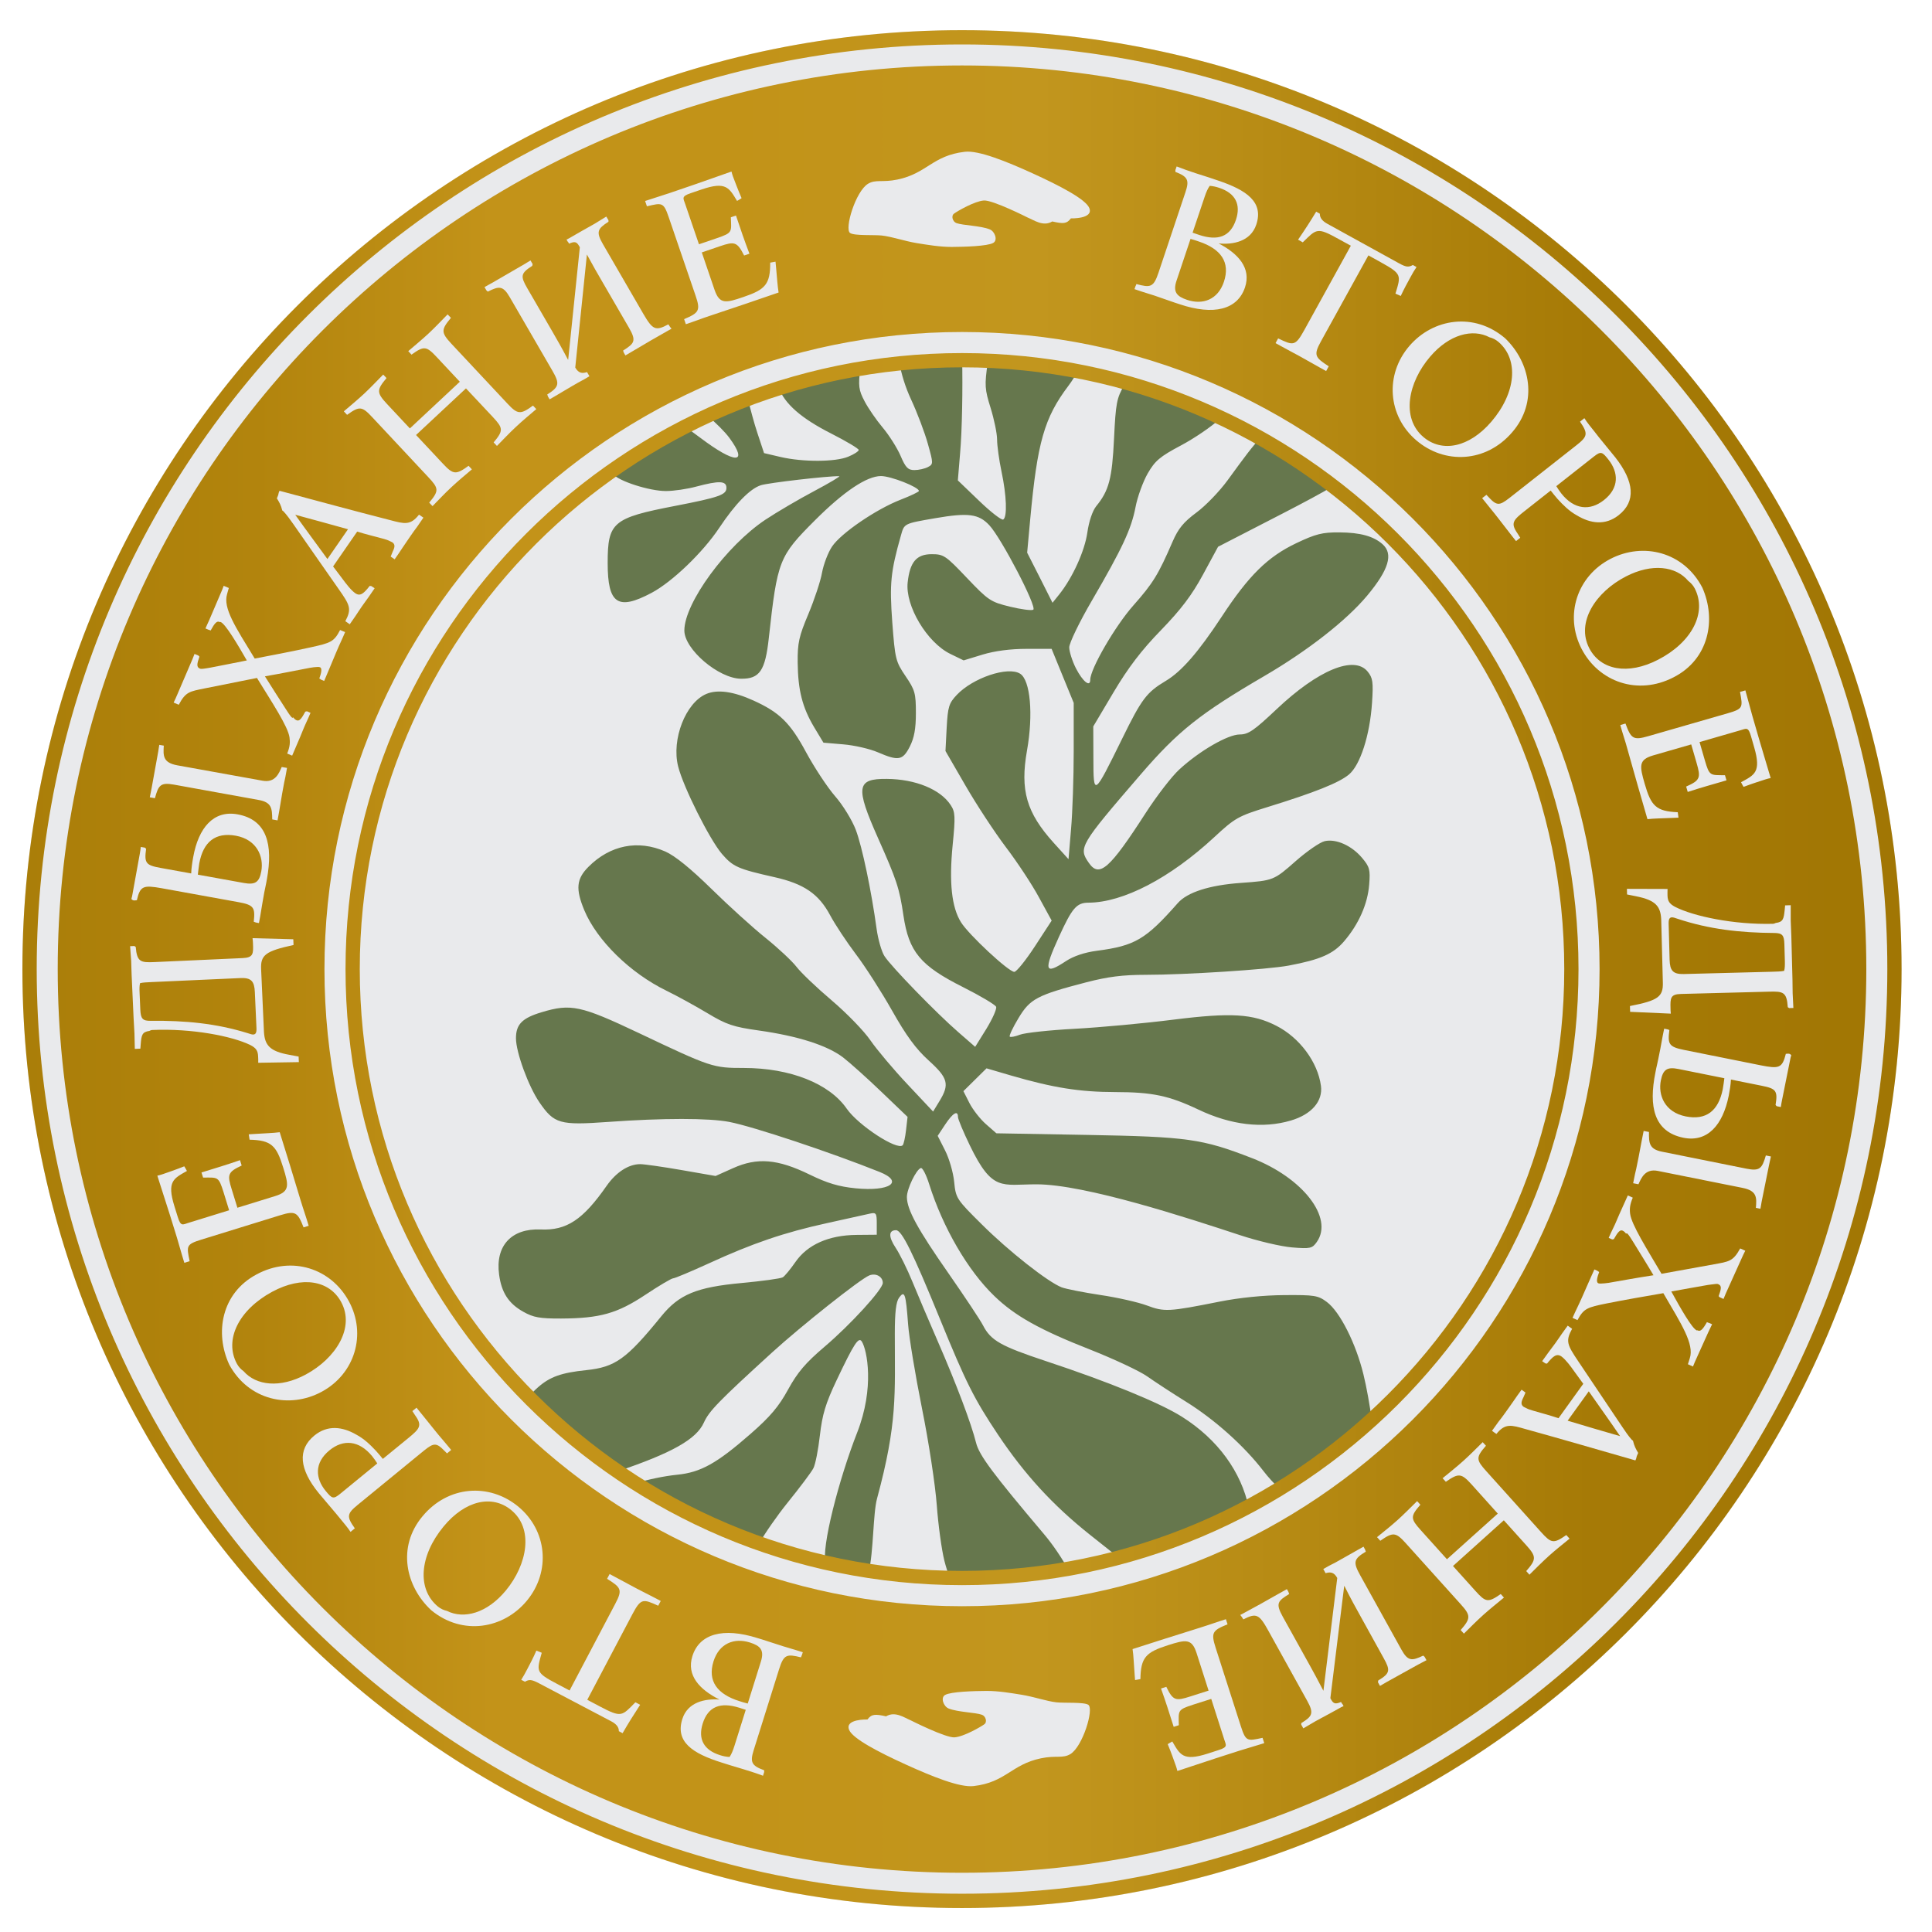 <?xml version="1.0" encoding="UTF-8"?> <svg xmlns="http://www.w3.org/2000/svg" width="32" height="32" viewBox="0 0 32 32" fill="none"><g clip-path="url(#clip0_395_47)"><path d="M15.934 31.603C24.529 31.603 31.496 24.64 31.496 16.051C31.496 7.463 24.529 0.5 15.934 0.5C7.339 0.5 0.371 7.463 0.371 16.051C0.371 24.64 7.339 31.603 15.934 31.603Z" fill="#E9EAEC"></path><path fill-rule="evenodd" clip-rule="evenodd" d="M15.936 5.947C15.947 6.418 15.936 7.128 15.902 7.51L15.865 7.957L16.217 8.295C16.411 8.482 16.591 8.621 16.617 8.605C16.685 8.563 16.673 8.209 16.588 7.81C16.548 7.619 16.515 7.381 16.515 7.281C16.515 7.181 16.466 6.946 16.408 6.758C16.31 6.445 16.306 6.383 16.36 6.003C16.362 5.988 16.364 5.972 16.367 5.955C16.875 5.977 17.373 6.036 17.859 6.13C17.812 6.221 17.758 6.308 17.697 6.389C17.296 6.92 17.181 7.324 17.063 8.607L17.013 9.154L17.224 9.569L17.433 9.984L17.546 9.843C17.766 9.567 17.967 9.125 18.01 8.819C18.036 8.636 18.095 8.462 18.156 8.385C18.368 8.126 18.42 7.928 18.452 7.263C18.48 6.677 18.497 6.592 18.619 6.383C18.632 6.362 18.645 6.34 18.66 6.318C19.206 6.471 19.734 6.668 20.239 6.906C20.229 6.916 20.218 6.927 20.206 6.937C20.073 7.062 19.781 7.261 19.558 7.379C19.21 7.564 19.131 7.631 19.009 7.843C18.931 7.98 18.84 8.23 18.808 8.399C18.738 8.763 18.59 9.08 18.085 9.948C17.878 10.302 17.71 10.651 17.71 10.722C17.71 10.792 17.76 10.949 17.821 11.07C17.934 11.289 18.058 11.389 18.058 11.259C18.058 11.079 18.47 10.369 18.772 10.028C19.096 9.662 19.185 9.519 19.421 8.973C19.515 8.755 19.603 8.648 19.817 8.489C19.968 8.378 20.2 8.137 20.332 7.956C20.608 7.577 20.753 7.378 20.89 7.242C21.313 7.48 21.717 7.748 22.099 8.042C21.884 8.17 21.605 8.319 21.239 8.508L20.175 9.056L19.926 9.516C19.741 9.858 19.561 10.095 19.229 10.438C18.905 10.771 18.686 11.059 18.444 11.466L18.108 12.032L18.11 12.559C18.111 13.197 18.115 13.194 18.586 12.236C18.911 11.573 18.991 11.468 19.31 11.277C19.57 11.122 19.849 10.801 20.234 10.216C20.683 9.531 20.998 9.221 21.472 8.996C21.792 8.844 21.902 8.816 22.183 8.818C22.529 8.82 22.752 8.881 22.902 9.016C23.08 9.178 23.002 9.436 22.646 9.864C22.304 10.274 21.664 10.775 20.945 11.195C19.876 11.819 19.511 12.109 18.89 12.831C17.881 14.002 17.859 14.041 18.036 14.294C18.209 14.542 18.379 14.392 18.976 13.466C19.159 13.183 19.409 12.858 19.533 12.745C19.867 12.437 20.338 12.165 20.534 12.165C20.676 12.165 20.769 12.101 21.143 11.748C21.831 11.097 22.43 10.849 22.653 11.124C22.738 11.229 22.748 11.296 22.725 11.642C22.689 12.177 22.531 12.67 22.343 12.828C22.181 12.964 21.779 13.125 20.999 13.366C20.507 13.518 20.456 13.547 20.111 13.867C19.379 14.545 18.603 14.949 18.029 14.951C17.831 14.952 17.758 15.038 17.539 15.518C17.281 16.084 17.302 16.153 17.657 15.918C17.782 15.836 17.966 15.774 18.167 15.748C18.8 15.665 18.976 15.561 19.508 14.958C19.666 14.778 20.033 14.661 20.549 14.624C21.093 14.585 21.098 14.583 21.465 14.259C21.65 14.097 21.864 13.949 21.942 13.932C22.131 13.89 22.389 14.006 22.56 14.209C22.685 14.357 22.698 14.405 22.678 14.651C22.653 14.973 22.505 15.307 22.263 15.59C22.083 15.8 21.871 15.894 21.345 15.993C20.999 16.058 19.638 16.146 18.973 16.146C18.597 16.146 18.347 16.178 17.996 16.269C17.177 16.482 17.061 16.543 16.869 16.864C16.776 17.018 16.711 17.156 16.725 17.17C16.738 17.183 16.814 17.169 16.893 17.138C16.972 17.107 17.381 17.062 17.802 17.04C18.223 17.017 18.96 16.949 19.441 16.888C20.391 16.769 20.751 16.791 21.14 16.99C21.526 17.187 21.826 17.591 21.879 17.985C21.913 18.239 21.724 18.458 21.382 18.559C20.918 18.697 20.389 18.635 19.851 18.379C19.36 18.146 19.087 18.089 18.467 18.088C17.883 18.087 17.444 18.017 16.746 17.814L16.34 17.695L15.957 18.073L16.058 18.272C16.114 18.381 16.237 18.538 16.331 18.62L16.503 18.771L18.015 18.798C19.668 18.828 19.909 18.861 20.734 19.181C21.578 19.507 22.092 20.17 21.811 20.57C21.735 20.678 21.704 20.686 21.4 20.661C21.219 20.646 20.83 20.555 20.535 20.457C19.658 20.168 17.971 19.616 17.167 19.616C16.59 19.616 16.438 19.746 16.064 18.972C15.956 18.749 15.867 18.536 15.867 18.501C15.867 18.383 15.783 18.433 15.656 18.624L15.531 18.813L15.653 19.054C15.721 19.186 15.789 19.421 15.804 19.575C15.831 19.847 15.842 19.864 16.261 20.279C16.709 20.725 17.359 21.236 17.586 21.323C17.66 21.35 17.947 21.407 18.225 21.449C18.503 21.49 18.849 21.568 18.994 21.622C19.286 21.731 19.352 21.728 20.2 21.559C20.525 21.494 20.93 21.453 21.27 21.451C21.775 21.447 21.831 21.456 21.978 21.566C22.194 21.728 22.458 22.251 22.583 22.765C22.637 22.987 22.685 23.258 22.724 23.538C22.256 23.962 21.749 24.342 21.208 24.674C21.106 24.576 21.009 24.472 20.926 24.364C20.606 23.948 20.12 23.513 19.646 23.218C19.416 23.075 19.126 22.885 19.001 22.797C18.875 22.708 18.449 22.509 18.055 22.353C17.222 22.026 16.811 21.796 16.47 21.467C16.031 21.045 15.617 20.333 15.39 19.613C15.341 19.457 15.279 19.337 15.252 19.346C15.174 19.372 15.02 19.693 15.021 19.828C15.023 20.037 15.198 20.357 15.711 21.092C15.98 21.479 16.238 21.866 16.282 21.953C16.411 22.203 16.575 22.296 17.326 22.545C18.36 22.887 19.213 23.236 19.577 23.466C20.174 23.842 20.56 24.382 20.684 24.973C20.014 25.331 19.299 25.614 18.55 25.815C18.412 25.707 18.247 25.576 18.045 25.414C17.436 24.929 16.971 24.421 16.529 23.761C16.134 23.169 16.001 22.904 15.568 21.845C15.118 20.743 14.937 20.376 14.841 20.376C14.716 20.376 14.714 20.485 14.836 20.669C14.904 20.772 15.028 21.023 15.111 21.226C15.194 21.429 15.384 21.876 15.533 22.218C15.837 22.915 16.088 23.58 16.167 23.898C16.218 24.103 16.444 24.407 17.286 25.403C17.437 25.58 17.588 25.806 17.697 26.003C17.125 26.103 16.537 26.156 15.936 26.156C15.87 26.156 15.804 26.155 15.738 26.154C15.7 26.053 15.667 25.951 15.642 25.851C15.597 25.673 15.54 25.259 15.516 24.93C15.492 24.602 15.383 23.881 15.271 23.328C15.16 22.774 15.056 22.147 15.041 21.934C15.003 21.423 14.984 21.368 14.892 21.493C14.841 21.562 14.821 21.735 14.821 22.091C14.821 23.096 14.867 23.564 14.527 24.819C14.459 25.067 14.47 25.697 14.389 26.038C14.148 26.001 13.909 25.956 13.675 25.902C13.598 25.64 13.897 24.493 14.197 23.729C14.489 22.984 14.361 22.359 14.275 22.221C14.222 22.135 14.146 22.251 13.854 22.867C13.674 23.248 13.62 23.427 13.58 23.774C13.553 24.012 13.505 24.257 13.472 24.319C13.44 24.382 13.249 24.636 13.048 24.885C12.869 25.107 12.666 25.4 12.564 25.58C11.835 25.322 11.144 24.983 10.503 24.574C10.744 24.502 10.994 24.449 11.218 24.426C11.607 24.387 11.873 24.238 12.431 23.75C12.758 23.464 12.899 23.297 13.053 23.015C13.209 22.731 13.341 22.575 13.656 22.307C14.089 21.939 14.622 21.355 14.622 21.249C14.622 21.145 14.507 21.081 14.398 21.125C14.249 21.185 13.271 21.961 12.786 22.403C11.898 23.213 11.745 23.371 11.658 23.563C11.534 23.837 11.137 24.065 10.207 24.378C9.682 24.015 9.192 23.605 8.745 23.152C8.791 23.092 8.846 23.035 8.912 22.977C9.111 22.803 9.297 22.737 9.708 22.694C10.191 22.644 10.376 22.511 10.952 21.803C11.247 21.439 11.537 21.32 12.28 21.251C12.624 21.219 12.932 21.177 12.966 21.156C12.999 21.135 13.093 21.021 13.174 20.904C13.373 20.615 13.727 20.458 14.186 20.454L14.522 20.451V20.264C14.522 20.095 14.511 20.079 14.41 20.101C14.349 20.115 14.029 20.186 13.701 20.258C12.992 20.413 12.466 20.592 11.737 20.927C11.441 21.062 11.177 21.173 11.15 21.173C11.122 21.173 10.916 21.295 10.692 21.444C10.224 21.755 9.937 21.836 9.293 21.839C8.941 21.84 8.836 21.822 8.666 21.726C8.424 21.59 8.307 21.41 8.267 21.113C8.201 20.635 8.47 20.343 8.956 20.364C9.384 20.383 9.655 20.204 10.047 19.642C10.206 19.415 10.411 19.282 10.604 19.282C10.671 19.282 10.979 19.326 11.289 19.38L11.852 19.478L12.14 19.349C12.542 19.168 12.879 19.196 13.407 19.453C13.703 19.598 13.892 19.654 14.171 19.682C14.74 19.738 14.979 19.575 14.569 19.411C13.752 19.084 12.477 18.66 12.082 18.583C11.743 18.517 10.981 18.517 10.068 18.583C9.271 18.64 9.179 18.614 8.935 18.259C8.753 17.995 8.546 17.429 8.546 17.197C8.546 16.966 8.649 16.862 8.973 16.765C9.455 16.62 9.62 16.655 10.58 17.11C11.781 17.68 11.811 17.689 12.321 17.689C13.087 17.689 13.736 17.946 14.025 18.364C14.216 18.639 14.86 19.06 14.951 18.969C14.968 18.952 14.993 18.84 15.007 18.718L15.032 18.499L14.605 18.09C14.371 17.865 14.082 17.606 13.965 17.515C13.705 17.316 13.22 17.16 12.567 17.068C12.146 17.009 12.033 16.971 11.72 16.783C11.522 16.664 11.214 16.495 11.036 16.408C10.437 16.116 9.886 15.575 9.678 15.077C9.531 14.723 9.547 14.557 9.747 14.357C10.106 13.997 10.568 13.906 11.018 14.103C11.179 14.174 11.436 14.382 11.783 14.722C12.071 15.005 12.475 15.371 12.683 15.537C12.89 15.704 13.119 15.918 13.193 16.014C13.266 16.11 13.529 16.361 13.776 16.57C14.023 16.78 14.313 17.078 14.418 17.233C14.525 17.388 14.802 17.717 15.034 17.963L15.455 18.411L15.561 18.237C15.731 17.959 15.703 17.855 15.381 17.564C15.171 17.374 15.01 17.155 14.775 16.738C14.599 16.427 14.33 16.007 14.177 15.806C14.025 15.604 13.832 15.314 13.75 15.16C13.561 14.806 13.317 14.639 12.83 14.529C12.221 14.392 12.142 14.357 11.957 14.143C11.752 13.902 11.318 13.037 11.232 12.694C11.119 12.246 11.357 11.636 11.701 11.493C11.886 11.416 12.15 11.453 12.48 11.603C12.912 11.799 13.089 11.972 13.352 12.461C13.489 12.714 13.705 13.042 13.833 13.189C13.961 13.335 14.114 13.585 14.174 13.743C14.28 14.023 14.433 14.754 14.52 15.389C14.544 15.561 14.602 15.763 14.65 15.837C14.762 16.011 15.509 16.78 15.873 17.096L16.152 17.339L16.338 17.04C16.439 16.874 16.512 16.711 16.499 16.676C16.486 16.642 16.239 16.495 15.951 16.35C15.244 15.995 15.053 15.765 14.964 15.165C14.897 14.71 14.853 14.578 14.541 13.877C14.166 13.033 14.186 12.896 14.688 12.901C15.163 12.905 15.576 13.074 15.746 13.334C15.822 13.449 15.826 13.523 15.779 13.996C15.718 14.617 15.762 15.025 15.916 15.274C16.043 15.48 16.706 16.097 16.8 16.097C16.836 16.097 16.99 15.906 17.142 15.673L17.419 15.248L17.209 14.864C17.095 14.652 16.848 14.278 16.661 14.032C16.474 13.785 16.173 13.326 15.991 13.011L15.66 12.439L15.68 12.052C15.699 11.707 15.717 11.648 15.846 11.511C16.113 11.227 16.696 11.031 16.897 11.159C17.066 11.266 17.117 11.833 17.01 12.433C16.894 13.089 17.002 13.46 17.45 13.957L17.698 14.231L17.74 13.733C17.764 13.459 17.784 12.877 17.784 12.439V11.642L17.601 11.195L17.418 10.747H17.003C16.736 10.747 16.477 10.781 16.275 10.842L15.961 10.938L15.741 10.831C15.354 10.643 14.99 10.033 15.034 9.645C15.071 9.307 15.181 9.179 15.432 9.179C15.63 9.179 15.664 9.202 16.016 9.573C16.37 9.945 16.408 9.97 16.727 10.048C16.912 10.093 17.086 10.116 17.114 10.099C17.182 10.057 16.584 8.909 16.385 8.698C16.209 8.511 16.035 8.489 15.49 8.583C14.97 8.673 14.978 8.669 14.922 8.869C14.751 9.473 14.732 9.667 14.779 10.308C14.825 10.917 14.835 10.957 14.998 11.198C15.155 11.428 15.17 11.483 15.17 11.81C15.17 12.072 15.142 12.222 15.069 12.366C14.952 12.595 14.882 12.608 14.539 12.46C14.407 12.403 14.15 12.344 13.968 12.329L13.639 12.301L13.486 12.047C13.289 11.717 13.217 11.432 13.212 10.971C13.209 10.649 13.234 10.538 13.389 10.171C13.487 9.936 13.59 9.629 13.615 9.487C13.641 9.346 13.715 9.151 13.781 9.053C13.928 8.832 14.512 8.434 14.916 8.277C15.083 8.212 15.22 8.147 15.22 8.132C15.22 8.068 14.755 7.885 14.592 7.885C14.357 7.885 13.976 8.14 13.498 8.618C12.902 9.214 12.876 9.28 12.734 10.567C12.675 11.109 12.582 11.246 12.273 11.242C11.903 11.238 11.335 10.755 11.335 10.443C11.335 9.988 12.031 9.038 12.679 8.607C12.869 8.481 13.232 8.268 13.487 8.133C13.741 7.998 13.927 7.887 13.9 7.887C13.708 7.883 12.725 7.997 12.602 8.037C12.423 8.094 12.178 8.345 11.913 8.743C11.641 9.151 11.136 9.636 10.793 9.819C10.233 10.117 10.065 10.004 10.065 9.327C10.065 8.649 10.148 8.579 11.184 8.379C11.911 8.238 12.032 8.195 12.032 8.081C12.032 7.963 11.914 7.958 11.534 8.059C11.384 8.1 11.157 8.133 11.031 8.133C10.758 8.134 10.239 7.967 10.152 7.85C10.14 7.834 10.13 7.812 10.122 7.785C10.505 7.516 10.906 7.272 11.325 7.057C11.396 7.1 11.48 7.162 11.599 7.251C12.182 7.69 12.402 7.689 12.079 7.25C12.006 7.152 11.869 7.015 11.704 6.872C11.927 6.77 12.153 6.675 12.383 6.588C12.429 6.78 12.492 7.012 12.541 7.16L12.655 7.505L12.928 7.569C13.299 7.655 13.839 7.653 14.05 7.564C14.146 7.525 14.223 7.474 14.223 7.453C14.223 7.43 14.015 7.307 13.762 7.178C13.273 6.93 12.995 6.689 12.893 6.413C13.333 6.274 13.786 6.164 14.249 6.087C14.214 6.396 14.222 6.46 14.319 6.644C14.379 6.76 14.515 6.957 14.621 7.083C14.727 7.209 14.86 7.42 14.916 7.549C14.999 7.745 15.039 7.786 15.146 7.786C15.217 7.786 15.318 7.763 15.369 7.736C15.46 7.688 15.46 7.678 15.368 7.35C15.317 7.166 15.192 6.835 15.09 6.616C14.994 6.409 14.929 6.196 14.895 6C15.238 5.964 15.585 5.947 15.936 5.947H15.936Z" fill="#66774D"></path><path fill-rule="evenodd" clip-rule="evenodd" d="M31.496 16.051C31.496 7.468 24.523 0.5 15.934 0.5C7.345 0.5 0.371 7.468 0.371 16.051C0.371 24.634 7.345 31.603 15.934 31.603C24.523 31.603 31.496 24.634 31.496 16.051ZM31.26 16.051C31.26 7.599 24.392 0.736 15.934 0.736C7.475 0.736 0.608 7.599 0.608 16.051C0.608 24.504 7.475 31.366 15.934 31.366C24.392 31.366 31.26 24.504 31.26 16.051ZM15.934 1.084C24.201 1.084 30.912 7.791 30.912 16.051C30.912 24.312 24.201 31.019 15.934 31.019C7.668 31.019 0.956 24.312 0.956 16.051C0.956 7.791 7.668 1.084 15.934 1.084ZM15.934 5.499C21.763 5.499 26.494 10.227 26.494 16.051C26.494 21.876 21.763 26.604 15.934 26.604C10.106 26.604 5.374 21.876 5.374 16.051C5.374 10.227 10.106 5.499 15.934 5.499ZM15.934 5.848C21.569 5.848 26.145 10.42 26.145 16.051C26.145 21.683 21.569 26.255 15.934 26.255C10.298 26.255 5.723 21.683 5.723 16.051C5.723 10.42 10.298 5.848 15.934 5.848ZM15.934 6.084C21.439 6.084 25.909 10.55 25.909 16.051C25.909 21.553 21.439 26.019 15.934 26.019C10.429 26.019 5.959 21.553 5.959 16.051C5.959 10.55 10.429 6.084 15.934 6.084Z" fill="url(#paint0_linear_395_47)"></path><path d="M11.917 28.15C11.679 28.132 11.389 28.191 11.301 28.474C11.183 28.848 11.467 29.041 11.948 29.192L12.094 29.238C12.173 29.263 12.253 29.285 12.317 29.305C12.433 29.341 12.53 29.371 12.638 29.412L12.657 29.351L12.657 29.321C12.446 29.245 12.421 29.187 12.484 28.986L12.904 27.648C12.982 27.398 13.034 27.394 13.267 27.451C13.272 27.436 13.275 27.426 13.281 27.415L13.297 27.366L13.184 27.331C13.105 27.306 13.04 27.289 12.967 27.266C12.876 27.238 12.758 27.197 12.627 27.156L12.545 27.131C11.976 26.952 11.584 27.06 11.468 27.431C11.367 27.753 11.591 27.987 11.917 28.15ZM12.352 28.32L12.165 28.916C12.138 29.001 12.114 29.057 12.084 29.101C12.031 29.098 11.98 29.089 11.926 29.071C11.658 28.987 11.558 28.806 11.639 28.547C11.728 28.264 11.932 28.188 12.243 28.285L12.352 28.32ZM12.385 28.216C12.332 28.203 12.286 28.189 12.247 28.176C11.879 28.061 11.716 27.843 11.818 27.517C11.912 27.219 12.159 27.123 12.421 27.205C12.595 27.26 12.662 27.331 12.603 27.52L12.385 28.216Z" fill="#E9EAEC"></path><path d="M8.884 27.339C8.836 27.451 8.78 27.558 8.728 27.656C8.696 27.716 8.668 27.769 8.633 27.823L8.695 27.855C8.764 27.813 8.808 27.818 8.924 27.879L10.127 28.512C10.211 28.557 10.252 28.61 10.25 28.674L10.312 28.707C10.401 28.552 10.496 28.4 10.603 28.237L10.524 28.195C10.298 28.426 10.295 28.453 9.933 28.263L9.727 28.154L10.472 26.741C10.615 26.47 10.649 26.481 10.902 26.596L10.944 26.517L10.845 26.465C10.746 26.413 10.654 26.369 10.547 26.312C10.431 26.251 10.314 26.186 10.198 26.125L10.097 26.071L10.055 26.15C10.286 26.294 10.314 26.33 10.192 26.561L9.434 28L9.228 27.891C8.869 27.702 8.887 27.683 8.973 27.375L8.884 27.339Z" fill="#E9EAEC"></path><path d="M7.142 26.67C7.661 27.098 8.343 26.978 8.728 26.511C9.126 26.029 9.063 25.349 8.583 24.953C8.105 24.56 7.42 24.603 6.996 25.117C6.574 25.624 6.718 26.276 7.142 26.67ZM7.254 26.61C6.904 26.322 6.946 25.77 7.346 25.285C7.705 24.849 8.153 24.752 8.468 25.012C8.842 25.32 8.736 25.91 8.379 26.343C8.069 26.719 7.685 26.824 7.401 26.681C7.352 26.67 7.3 26.648 7.254 26.61Z" fill="#E9EAEC"></path><path d="M5.898 23.76C5.673 23.631 5.427 23.597 5.207 23.777C4.923 24.009 4.957 24.337 5.282 24.734C5.369 24.84 5.473 24.957 5.562 25.065L5.623 25.139C5.687 25.218 5.761 25.303 5.806 25.373L5.877 25.314C5.738 25.119 5.745 25.072 5.925 24.925L6.957 24.08C7.156 23.917 7.204 23.874 7.336 24.005L7.404 24.073L7.473 24.016L7.406 23.935C7.358 23.876 7.309 23.821 7.264 23.767L7.193 23.68C7.115 23.584 7.04 23.488 6.965 23.397L6.899 23.316L6.83 23.372L6.879 23.447C6.998 23.613 6.95 23.665 6.763 23.819L6.341 24.164C6.302 24.117 6.264 24.07 6.225 24.028C6.131 23.928 6.029 23.829 5.898 23.76ZM6.249 24.239L5.637 24.74C5.521 24.835 5.5 24.824 5.393 24.693C5.223 24.486 5.203 24.23 5.457 24.022C5.684 23.836 5.945 23.853 6.164 24.119C6.196 24.159 6.22 24.193 6.249 24.239Z" fill="#E9EAEC"></path><path d="M3.797 22.602C4.117 23.194 4.794 23.34 5.328 23.052C5.878 22.755 6.075 22.101 5.779 21.554C5.485 21.01 4.835 20.792 4.248 21.109C3.666 21.42 3.554 22.078 3.797 22.602ZM3.924 22.588C3.709 22.19 3.955 21.695 4.508 21.396C5.005 21.128 5.457 21.206 5.651 21.566C5.882 21.992 5.561 22.498 5.067 22.765C4.638 22.997 4.242 22.949 4.034 22.711C3.993 22.682 3.953 22.642 3.924 22.588Z" fill="#E9EAEC"></path><path d="M4.134 18.877C4.494 18.886 4.578 18.973 4.69 19.336C4.782 19.631 4.804 19.735 4.557 19.811L3.932 20.004L3.838 19.699C3.763 19.459 3.769 19.413 4.003 19.305L3.975 19.216C3.873 19.251 3.767 19.287 3.666 19.318L3.337 19.42L3.364 19.505C3.61 19.503 3.62 19.483 3.703 19.748L3.795 20.046L3.122 20.254C3.024 20.285 2.994 20.317 2.945 20.159L2.888 19.976C2.762 19.568 2.874 19.52 3.096 19.395C3.081 19.369 3.07 19.343 3.052 19.318C2.909 19.375 2.773 19.421 2.686 19.451C2.658 19.46 2.634 19.467 2.606 19.473C2.661 19.652 2.74 19.885 2.812 20.117L2.929 20.494C2.97 20.628 2.998 20.74 3.053 20.916L3.141 20.889C3.09 20.638 3.079 20.611 3.335 20.532L4.642 20.128C4.895 20.05 4.93 20.079 5.028 20.329L5.113 20.303L5.081 20.199C5.061 20.132 5.037 20.066 5.016 19.999L4.98 19.884C4.924 19.704 4.868 19.511 4.805 19.307L4.633 18.753C4.518 18.768 4.392 18.77 4.215 18.782L4.12 18.788L4.134 18.877Z" fill="#E9EAEC"></path><path d="M4.183 15.539C4.188 15.584 4.189 15.597 4.19 15.625C4.198 15.8 4.195 15.861 4.019 15.869L2.56 15.935C2.33 15.945 2.269 15.935 2.248 15.684L2.225 15.669L2.155 15.672C2.159 15.762 2.17 15.847 2.173 15.918C2.176 15.988 2.176 16.061 2.18 16.144L2.213 16.867C2.217 16.959 2.224 17.039 2.227 17.118C2.231 17.201 2.229 17.287 2.233 17.373L2.325 17.369L2.331 17.292C2.343 17.142 2.354 17.093 2.475 17.075C2.487 17.068 2.503 17.061 2.522 17.06C3.172 17.031 3.842 17.16 4.146 17.309C4.244 17.359 4.271 17.406 4.275 17.495C4.277 17.53 4.279 17.565 4.277 17.603L4.95 17.592L4.946 17.5L4.792 17.471C4.467 17.413 4.385 17.311 4.372 17.091L4.325 16.053C4.314 15.818 4.397 15.753 4.862 15.652L4.858 15.557L4.183 15.539ZM3.98 16.2C4.162 16.191 4.213 16.253 4.221 16.431L4.248 17.03C4.251 17.107 4.233 17.133 4.195 17.135C4.173 17.136 4.147 17.127 4.105 17.113C3.577 16.949 3.061 16.902 2.502 16.908C2.362 16.911 2.331 16.874 2.324 16.724L2.312 16.441C2.309 16.377 2.309 16.326 2.32 16.284C2.371 16.272 2.435 16.27 2.517 16.266L3.98 16.2Z" fill="#E9EAEC"></path><path d="M2.658 14.375C2.417 14.331 2.387 14.297 2.42 14.06L2.401 14.04L2.332 14.028C2.329 14.063 2.322 14.1 2.316 14.138L2.195 14.806C2.191 14.828 2.183 14.872 2.176 14.89C2.206 14.922 2.224 14.915 2.267 14.91C2.322 14.674 2.371 14.657 2.679 14.712L3.953 14.943C4.207 14.989 4.228 15.035 4.203 15.267C4.218 15.273 4.227 15.277 4.239 15.28L4.289 15.289L4.31 15.176C4.324 15.098 4.333 15.028 4.347 14.953L4.377 14.783C4.387 14.73 4.4 14.677 4.409 14.627L4.421 14.561C4.523 13.996 4.427 13.577 3.934 13.488C3.538 13.416 3.288 13.708 3.2 14.197C3.183 14.292 3.17 14.377 3.167 14.467L2.658 14.375ZM4.754 12.719L4.666 12.704C4.622 12.803 4.562 12.97 4.349 12.931L2.936 12.676C2.695 12.632 2.703 12.514 2.713 12.35L2.638 12.337C2.631 12.374 2.627 12.416 2.62 12.453L2.512 13.05C2.503 13.103 2.49 13.156 2.481 13.206L2.566 13.221C2.624 13.005 2.659 12.956 2.882 12.996L4.285 13.25C4.502 13.289 4.506 13.391 4.509 13.572L4.597 13.588L4.625 13.432C4.64 13.347 4.656 13.243 4.673 13.146L4.692 13.042C4.702 12.986 4.712 12.932 4.726 12.873L4.754 12.719ZM4.328 14.431C4.294 14.616 4.225 14.658 4.04 14.625L3.277 14.487C3.285 14.427 3.29 14.36 3.3 14.303C3.366 13.943 3.567 13.781 3.906 13.842C4.251 13.905 4.372 14.183 4.328 14.431Z" fill="#E9EAEC"></path><path d="M5.716 10.47L5.633 10.435C5.532 10.631 5.476 10.649 5.15 10.721C4.851 10.787 4.537 10.847 4.219 10.908C3.901 10.387 3.692 10.075 3.761 9.841C3.77 9.81 3.777 9.779 3.79 9.739L3.705 9.703C3.694 9.729 3.687 9.754 3.674 9.783L3.465 10.272C3.443 10.322 3.421 10.365 3.403 10.409L3.452 10.43C3.468 10.434 3.48 10.439 3.489 10.443C3.556 10.319 3.592 10.282 3.636 10.301L3.645 10.305C3.646 10.302 3.651 10.3 3.656 10.303C3.736 10.337 3.935 10.672 4.088 10.939C3.882 10.982 3.683 11.018 3.485 11.058L3.426 11.068C3.355 11.079 3.325 11.083 3.309 11.073C3.253 11.049 3.261 10.997 3.303 10.876L3.286 10.858L3.222 10.831C3.209 10.86 3.201 10.888 3.188 10.917L2.942 11.491C2.919 11.544 2.898 11.594 2.876 11.637L2.961 11.673C3.076 11.455 3.143 11.453 3.39 11.402L4.256 11.229C4.505 11.634 4.769 12.031 4.795 12.213C4.807 12.298 4.802 12.368 4.757 12.481L4.839 12.516L4.972 12.205C4.997 12.146 5.019 12.087 5.041 12.037C5.062 11.987 5.085 11.941 5.108 11.889L5.143 11.807L5.084 11.781L5.057 11.787C4.992 11.908 4.957 11.949 4.913 11.93C4.895 11.923 4.874 11.907 4.857 11.882C4.852 11.887 4.843 11.89 4.84 11.889C4.804 11.859 4.765 11.79 4.735 11.746C4.623 11.57 4.505 11.391 4.388 11.202C4.67 11.153 4.906 11.105 5.129 11.062L5.195 11.052C5.247 11.046 5.282 11.044 5.3 11.052C5.341 11.069 5.319 11.154 5.289 11.238L5.322 11.259L5.369 11.279L5.409 11.185C5.461 11.065 5.505 10.953 5.564 10.815L5.607 10.715C5.63 10.663 5.654 10.614 5.678 10.558L5.716 10.47Z" fill="#E9EAEC"></path><path d="M7.013 8.574L6.94 8.524C6.797 8.708 6.695 8.676 6.459 8.614C5.853 8.459 5.232 8.29 4.63 8.129C4.616 8.155 4.613 8.176 4.608 8.2L4.586 8.254C4.626 8.32 4.652 8.362 4.676 8.456L4.694 8.468C4.754 8.533 4.807 8.608 4.86 8.683C5.11 9.039 5.357 9.399 5.608 9.755C5.798 10.025 5.827 10.084 5.72 10.289L5.793 10.34L5.886 10.206C5.922 10.153 5.95 10.107 5.992 10.047C6.032 9.989 6.071 9.938 6.111 9.881L6.205 9.744L6.152 9.708L6.124 9.704C6.027 9.827 5.969 9.883 5.885 9.826C5.814 9.777 5.727 9.662 5.675 9.591L5.517 9.382L5.916 8.805C6.059 8.849 6.206 8.885 6.336 8.92L6.404 8.94C6.448 8.955 6.474 8.973 6.496 8.981C6.546 9.015 6.543 9.059 6.504 9.137L6.471 9.219L6.537 9.264L6.605 9.165C6.652 9.096 6.684 9.045 6.739 8.966L6.802 8.874C6.837 8.824 6.867 8.78 6.91 8.724L7.013 8.574ZM5.764 8.766L5.423 9.259C5.249 9.018 5.067 8.776 4.89 8.526C5.185 8.606 5.472 8.684 5.764 8.766Z" fill="#E9EAEC"></path><path d="M7.477 5.694C7.303 5.507 7.304 5.462 7.469 5.265L7.414 5.207C7.311 5.311 7.206 5.423 7.099 5.523C6.989 5.625 6.876 5.718 6.762 5.816L6.816 5.874C7.025 5.724 7.063 5.732 7.237 5.918L7.616 6.323L6.789 7.096L6.41 6.691C6.236 6.504 6.237 6.459 6.402 6.262L6.347 6.204C6.244 6.308 6.139 6.42 6.032 6.52C5.922 6.622 5.809 6.716 5.695 6.813L5.749 6.871C5.958 6.721 5.996 6.729 6.17 6.915L7.094 7.903C7.268 8.089 7.274 8.127 7.109 8.325L7.164 8.383C7.269 8.276 7.369 8.169 7.479 8.067C7.586 7.967 7.704 7.869 7.816 7.774L7.761 7.715C7.553 7.866 7.508 7.865 7.334 7.678L6.891 7.205L7.718 6.433L8.161 6.905C8.335 7.092 8.341 7.13 8.176 7.328L8.231 7.386C8.336 7.279 8.436 7.172 8.546 7.07C8.653 6.969 8.771 6.872 8.883 6.776L8.828 6.718C8.62 6.869 8.575 6.868 8.401 6.681L7.477 5.694Z" fill="#E9EAEC"></path><path d="M11.123 5.444C11.108 5.431 11.08 5.389 11.07 5.372C10.857 5.488 10.809 5.461 10.656 5.199L9.986 4.043C9.868 3.839 9.898 3.788 10.078 3.673L10.078 3.647L10.042 3.587C9.976 3.625 9.913 3.669 9.847 3.707C9.775 3.749 9.702 3.787 9.627 3.831L9.462 3.926C9.437 3.941 9.409 3.957 9.383 3.968L9.404 4.004C9.408 4.005 9.41 4.008 9.411 4.011L9.426 4.036C9.516 3.995 9.551 4.004 9.589 4.07L9.604 4.095L9.411 5.957L9.408 5.958C9.297 5.747 9.215 5.606 9.14 5.476L8.734 4.775C8.617 4.574 8.623 4.526 8.816 4.403L8.822 4.374L8.787 4.314C8.753 4.333 8.719 4.356 8.686 4.375L8.162 4.679C8.115 4.706 8.069 4.729 8.025 4.755L8.057 4.81L8.08 4.83C8.268 4.735 8.332 4.731 8.443 4.922L9.148 6.138C9.274 6.356 9.263 6.407 9.064 6.534L9.077 6.57L9.103 6.614L9.197 6.56C9.28 6.512 9.383 6.448 9.477 6.394L9.571 6.34C9.604 6.321 9.636 6.306 9.672 6.285L9.763 6.232L9.723 6.163C9.651 6.186 9.587 6.19 9.528 6.088L9.721 4.215C9.823 4.403 9.896 4.53 9.954 4.629L10.418 5.429C10.546 5.65 10.505 5.688 10.32 5.807L10.333 5.843L10.359 5.887C10.557 5.772 10.664 5.707 10.782 5.638C11.066 5.474 11.096 5.46 11.123 5.444Z" fill="#E9EAEC"></path><path d="M12.757 4.35C12.759 4.71 12.674 4.797 12.314 4.919C12.022 5.019 11.919 5.044 11.835 4.8L11.624 4.181L11.925 4.078C12.164 3.997 12.209 4.002 12.325 4.232L12.413 4.202C12.375 4.1 12.335 3.996 12.301 3.896L12.19 3.57L12.105 3.599C12.115 3.845 12.136 3.855 11.873 3.945L11.577 4.046L11.349 3.379C11.316 3.282 11.283 3.253 11.439 3.2L11.621 3.138C12.025 3 12.076 3.11 12.208 3.328C12.233 3.313 12.259 3.3 12.283 3.282C12.222 3.141 12.172 3.007 12.139 2.92C12.13 2.893 12.122 2.869 12.116 2.841C11.938 2.902 11.707 2.987 11.478 3.065L11.104 3.193C10.971 3.239 10.86 3.27 10.685 3.329L10.715 3.417C10.965 3.358 10.991 3.346 11.077 3.6L11.52 4.894C11.606 5.144 11.578 5.181 11.331 5.286L11.36 5.37L11.462 5.335C11.528 5.312 11.594 5.287 11.66 5.264L11.775 5.225C11.953 5.164 12.144 5.102 12.347 5.033L12.896 4.845C12.877 4.731 12.871 4.605 12.854 4.428L12.845 4.334L12.757 4.35Z" fill="#E9EAEC"></path><path d="M20.185 4.032C20.423 4.055 20.714 4.001 20.808 3.72C20.932 3.348 20.652 3.15 20.174 2.99L20.029 2.941C19.951 2.915 19.871 2.891 19.807 2.87C19.692 2.832 19.596 2.799 19.489 2.757L19.468 2.817L19.468 2.847C19.677 2.927 19.701 2.986 19.634 3.185L19.189 4.515C19.106 4.763 19.054 4.766 18.822 4.705C18.817 4.721 18.814 4.73 18.807 4.741L18.791 4.789L18.903 4.827C18.981 4.853 19.046 4.871 19.119 4.895C19.209 4.926 19.326 4.968 19.456 5.012L19.538 5.039C20.104 5.229 20.497 5.129 20.621 4.76C20.728 4.44 20.509 4.201 20.185 4.032ZM19.753 3.854L19.952 3.262C19.98 3.177 20.006 3.122 20.037 3.078C20.09 3.082 20.14 3.093 20.194 3.111C20.461 3.2 20.557 3.384 20.471 3.641C20.377 3.922 20.171 3.994 19.862 3.891L19.753 3.854ZM19.719 3.957C19.771 3.971 19.817 3.986 19.856 4C20.222 4.122 20.38 4.343 20.272 4.667C20.173 4.963 19.923 5.054 19.663 4.967C19.491 4.909 19.424 4.837 19.487 4.649L19.719 3.957Z" fill="#E9EAEC"></path><path d="M23.201 4.902C23.252 4.791 23.31 4.685 23.364 4.587C23.396 4.528 23.426 4.475 23.462 4.423L23.401 4.389C23.331 4.43 23.286 4.424 23.172 4.361L21.982 3.705C21.898 3.658 21.859 3.604 21.861 3.54L21.8 3.506C21.708 3.659 21.611 3.809 21.5 3.97L21.578 4.014C21.809 3.788 21.813 3.761 22.17 3.958L22.374 4.07L21.602 5.469C21.454 5.737 21.421 5.725 21.17 5.605L21.127 5.683L21.225 5.737C21.322 5.791 21.413 5.838 21.519 5.896C21.634 5.959 21.75 6.027 21.864 6.09L21.965 6.146L22.008 6.067C21.78 5.92 21.753 5.883 21.879 5.654L22.665 4.23L22.869 4.343C23.223 4.539 23.205 4.558 23.113 4.864L23.201 4.902Z" fill="#E9EAEC"></path><path d="M24.931 5.604C24.42 5.166 23.736 5.272 23.342 5.732C22.935 6.207 22.985 6.888 23.458 7.293C23.927 7.695 24.613 7.665 25.047 7.159C25.479 6.66 25.347 6.006 24.931 5.604ZM24.818 5.662C25.162 5.957 25.11 6.508 24.701 6.985C24.333 7.413 23.883 7.502 23.573 7.236C23.205 6.921 23.322 6.333 23.688 5.907C24.005 5.537 24.391 5.439 24.672 5.587C24.721 5.599 24.772 5.623 24.818 5.662Z" fill="#E9EAEC"></path><path d="M26.119 8.537C26.342 8.671 26.587 8.709 26.81 8.533C27.098 8.307 27.071 7.979 26.754 7.575C26.669 7.468 26.567 7.349 26.48 7.239L26.421 7.163C26.358 7.083 26.286 6.998 26.242 6.926L26.17 6.984C26.305 7.181 26.297 7.228 26.114 7.372L25.067 8.196C24.864 8.356 24.816 8.398 24.686 8.265L24.62 8.196L24.549 8.251L24.615 8.333C24.662 8.394 24.71 8.449 24.753 8.504L24.822 8.592C24.899 8.69 24.972 8.787 25.045 8.88L25.11 8.962L25.18 8.907L25.132 8.831C25.016 8.663 25.065 8.612 25.256 8.462L25.684 8.125C25.722 8.172 25.759 8.22 25.797 8.263C25.89 8.365 25.989 8.465 26.119 8.537ZM25.777 8.052L26.398 7.563C26.516 7.47 26.538 7.482 26.642 7.614C26.808 7.825 26.823 8.081 26.565 8.284C26.334 8.465 26.074 8.443 25.86 8.173C25.829 8.133 25.806 8.098 25.777 8.052Z" fill="#E9EAEC"></path><path d="M28.197 9.735C27.888 9.137 27.214 8.978 26.676 9.256C26.12 9.542 25.91 10.192 26.195 10.745C26.479 11.294 27.125 11.525 27.718 11.219C28.306 10.92 28.43 10.264 28.197 9.735ZM28.07 9.746C28.278 10.149 28.021 10.64 27.463 10.927C26.961 11.186 26.511 11.099 26.323 10.736C26.101 10.305 26.431 9.805 26.93 9.548C27.364 9.324 27.759 9.379 27.963 9.622C28.003 9.652 28.042 9.692 28.07 9.746Z" fill="#E9EAEC"></path><path d="M27.789 13.453C27.429 13.438 27.347 13.348 27.242 12.984C27.156 12.687 27.136 12.583 27.384 12.511L28.012 12.33L28.101 12.637C28.171 12.879 28.164 12.924 27.928 13.028L27.954 13.117C28.057 13.084 28.164 13.05 28.265 13.021L28.596 12.925L28.571 12.84C28.325 12.838 28.314 12.857 28.237 12.591L28.15 12.291L28.828 12.095C28.926 12.067 28.956 12.035 29.002 12.194L29.055 12.378C29.174 12.789 29.061 12.835 28.837 12.956C28.851 12.981 28.862 13.008 28.879 13.033C29.023 12.978 29.16 12.936 29.248 12.907C29.275 12.899 29.3 12.892 29.328 12.887C29.276 12.706 29.202 12.472 29.135 12.239L29.025 11.859C28.986 11.725 28.96 11.613 28.909 11.435L28.82 11.46C28.866 11.713 28.877 11.739 28.62 11.813L27.305 12.192C27.051 12.266 27.016 12.236 26.923 11.984L26.837 12.009L26.867 12.113C26.887 12.18 26.909 12.247 26.929 12.314L26.962 12.431C27.014 12.611 27.067 12.805 27.126 13.011L27.287 13.568C27.403 13.555 27.529 13.555 27.706 13.547L27.801 13.543L27.789 13.453Z" fill="#E9EAEC"></path><path d="M27.674 16.789C27.67 16.745 27.669 16.732 27.669 16.703C27.664 16.528 27.669 16.467 27.844 16.463L29.305 16.425C29.534 16.419 29.595 16.43 29.611 16.682L29.634 16.697L29.704 16.695C29.702 16.606 29.693 16.52 29.692 16.45C29.69 16.38 29.691 16.306 29.689 16.224L29.67 15.5C29.667 15.408 29.662 15.328 29.66 15.248C29.658 15.165 29.662 15.079 29.66 14.993L29.567 14.996L29.56 15.072C29.544 15.223 29.533 15.271 29.412 15.287C29.399 15.293 29.384 15.3 29.364 15.301C28.714 15.318 28.047 15.175 27.746 15.021C27.648 14.969 27.622 14.922 27.619 14.832C27.619 14.797 27.618 14.762 27.62 14.724L26.947 14.722L26.949 14.815L27.103 14.846C27.427 14.911 27.506 15.014 27.515 15.234L27.542 16.273C27.549 16.509 27.464 16.572 26.997 16.663L27 16.759L27.674 16.789ZM27.89 16.133C27.708 16.138 27.659 16.075 27.654 15.897L27.638 15.298C27.636 15.221 27.655 15.195 27.693 15.194C27.715 15.194 27.741 15.202 27.783 15.217C28.308 15.392 28.823 15.449 29.381 15.453C29.522 15.453 29.551 15.49 29.555 15.64L29.563 15.924C29.564 15.988 29.563 16.039 29.551 16.08C29.5 16.091 29.436 16.093 29.354 16.095L27.89 16.133Z" fill="#E9EAEC"></path><path d="M29.177 17.983C29.418 18.031 29.447 18.066 29.409 18.302L29.427 18.322L29.496 18.336C29.5 18.301 29.508 18.264 29.515 18.226L29.649 17.56C29.653 17.538 29.662 17.495 29.669 17.477C29.64 17.445 29.622 17.451 29.579 17.455C29.519 17.69 29.47 17.706 29.163 17.645L27.893 17.39C27.64 17.339 27.62 17.293 27.65 17.061C27.635 17.055 27.627 17.05 27.614 17.048L27.564 17.038L27.541 17.15C27.526 17.228 27.515 17.298 27.5 17.373L27.466 17.542C27.456 17.595 27.442 17.647 27.432 17.697L27.419 17.763C27.305 18.326 27.393 18.746 27.884 18.845C28.279 18.924 28.535 18.637 28.633 18.15C28.651 18.056 28.665 17.971 28.67 17.881L29.177 17.983ZM27.05 19.598L27.138 19.615C27.183 19.517 27.246 19.351 27.459 19.394L28.866 19.676C29.107 19.724 29.096 19.843 29.083 20.006L29.158 20.021C29.166 19.983 29.171 19.942 29.178 19.905L29.298 19.311C29.308 19.258 29.322 19.205 29.332 19.155L29.248 19.138C29.185 19.353 29.149 19.401 28.927 19.357L27.529 19.076C27.313 19.033 27.311 18.931 27.312 18.749L27.224 18.732L27.193 18.888C27.176 18.973 27.158 19.076 27.139 19.173L27.118 19.276C27.107 19.333 27.096 19.386 27.081 19.445L27.05 19.598ZM27.509 17.895C27.546 17.71 27.616 17.669 27.801 17.706L28.561 17.859C28.552 17.919 28.545 17.986 28.534 18.042C28.462 18.401 28.258 18.559 27.92 18.491C27.576 18.422 27.46 18.142 27.509 17.895Z" fill="#E9EAEC"></path><path d="M26.046 21.828L26.128 21.865C26.233 21.671 26.289 21.654 26.616 21.588C26.917 21.528 27.231 21.474 27.55 21.419C27.858 21.946 28.062 22.262 27.989 22.495C27.978 22.525 27.971 22.557 27.957 22.596L28.041 22.634C28.053 22.608 28.061 22.583 28.074 22.554L28.293 22.069C28.315 22.02 28.338 21.977 28.358 21.934L28.308 21.912C28.292 21.908 28.281 21.903 28.272 21.899C28.203 22.021 28.165 22.057 28.122 22.037L28.113 22.033C28.112 22.036 28.108 22.038 28.102 22.035C28.023 22 27.83 21.661 27.682 21.391C27.889 21.352 28.089 21.319 28.287 21.283L28.347 21.275C28.418 21.265 28.448 21.261 28.464 21.272C28.519 21.297 28.51 21.348 28.466 21.469L28.483 21.486L28.547 21.515C28.56 21.486 28.569 21.459 28.582 21.43L28.839 20.86C28.862 20.808 28.885 20.759 28.907 20.716L28.823 20.678C28.705 20.894 28.637 20.895 28.389 20.941L27.52 21.098C27.279 20.688 27.023 20.285 27 20.104C26.989 20.018 26.997 19.948 27.044 19.837L26.962 19.8L26.823 20.108C26.797 20.166 26.773 20.225 26.751 20.275C26.729 20.324 26.705 20.369 26.681 20.422L26.645 20.503L26.703 20.529L26.73 20.524C26.798 20.404 26.833 20.364 26.877 20.384C26.894 20.392 26.915 20.408 26.932 20.433C26.937 20.429 26.945 20.425 26.948 20.427C26.984 20.457 27.022 20.527 27.051 20.571C27.16 20.75 27.274 20.93 27.387 21.122C27.105 21.165 26.868 21.209 26.644 21.248L26.577 21.256C26.526 21.261 26.491 21.262 26.473 21.255C26.432 21.236 26.456 21.152 26.487 21.069L26.455 21.047L26.408 21.026L26.366 21.119C26.312 21.238 26.265 21.35 26.204 21.486L26.159 21.585C26.136 21.637 26.11 21.686 26.085 21.741L26.046 21.828Z" fill="#E9EAEC"></path><path d="M24.712 23.699L24.785 23.751C24.931 23.569 25.033 23.603 25.267 23.67C25.871 23.837 26.487 24.017 27.087 24.189C27.101 24.164 27.104 24.143 27.11 24.119L27.133 24.065C27.095 23.998 27.07 23.957 27.047 23.862L27.029 23.849C26.97 23.783 26.919 23.707 26.868 23.631C26.624 23.271 26.384 22.906 26.14 22.546C25.956 22.272 25.928 22.212 26.039 22.009L25.966 21.957L25.871 22.089C25.834 22.141 25.805 22.187 25.762 22.246C25.721 22.303 25.681 22.353 25.64 22.41L25.543 22.545L25.595 22.582L25.623 22.586C25.722 22.465 25.782 22.41 25.865 22.469C25.934 22.52 26.02 22.636 26.07 22.708L26.224 22.92L25.814 23.49C25.671 23.442 25.526 23.404 25.396 23.366L25.329 23.345C25.285 23.329 25.259 23.31 25.237 23.302C25.188 23.267 25.192 23.223 25.232 23.146L25.267 23.065L25.202 23.018L25.131 23.116C25.083 23.184 25.05 23.235 24.994 23.312L24.929 23.403C24.894 23.452 24.862 23.496 24.818 23.551L24.712 23.699ZM25.965 23.531L26.315 23.045C26.485 23.289 26.662 23.534 26.834 23.787C26.541 23.703 26.256 23.619 25.965 23.531Z" fill="#E9EAEC"></path><path d="M24.193 26.57C24.364 26.759 24.361 26.805 24.193 26.999L24.247 27.058C24.351 26.955 24.459 26.846 24.568 26.748C24.679 26.648 24.795 26.557 24.91 26.461L24.857 26.402C24.646 26.549 24.608 26.54 24.437 26.35L24.066 25.938L24.908 25.181L25.279 25.593C25.45 25.783 25.448 25.828 25.279 26.022L25.332 26.082C25.437 25.979 25.545 25.869 25.654 25.771C25.765 25.671 25.881 25.58 25.997 25.485L25.943 25.425C25.732 25.572 25.694 25.564 25.523 25.374L24.619 24.369C24.448 24.179 24.443 24.14 24.612 23.946L24.558 23.887C24.451 23.992 24.348 24.097 24.237 24.197C24.128 24.295 24.008 24.39 23.894 24.484L23.948 24.543C24.159 24.396 24.204 24.399 24.375 24.588L24.808 25.07L23.966 25.826L23.533 25.345C23.362 25.155 23.357 25.117 23.526 24.923L23.472 24.863C23.365 24.968 23.262 25.073 23.151 25.174C23.042 25.272 22.922 25.367 22.808 25.46L22.862 25.52C23.073 25.373 23.118 25.375 23.288 25.565L24.193 26.57Z" fill="#E9EAEC"></path><path d="M20.542 26.749C20.557 26.763 20.584 26.806 20.594 26.822C20.809 26.711 20.857 26.738 21.004 27.003L21.652 28.172C21.766 28.378 21.736 28.428 21.553 28.54L21.553 28.566L21.587 28.627C21.654 28.59 21.718 28.548 21.785 28.511C21.857 28.47 21.931 28.433 22.007 28.391L22.174 28.299C22.199 28.285 22.227 28.269 22.254 28.258L22.234 28.222C22.229 28.221 22.228 28.218 22.226 28.215L22.212 28.19C22.121 28.229 22.087 28.22 22.049 28.153L22.035 28.127L22.264 26.27L22.267 26.268C22.374 26.482 22.453 26.624 22.526 26.755L22.918 27.464C23.031 27.667 23.025 27.715 22.828 27.834L22.823 27.863L22.857 27.924C22.89 27.906 22.925 27.883 22.958 27.865L23.488 27.571C23.536 27.545 23.582 27.523 23.627 27.498L23.596 27.442L23.573 27.422C23.383 27.513 23.319 27.515 23.212 27.323L22.53 26.093C22.408 25.873 22.42 25.822 22.622 25.7L22.609 25.663L22.584 25.618L22.489 25.671C22.406 25.717 22.301 25.779 22.206 25.831L22.112 25.884C22.078 25.902 22.046 25.916 22.01 25.936L21.918 25.988L21.956 26.057C22.028 26.036 22.092 26.033 22.149 26.136L21.92 28.005C21.822 27.815 21.751 27.687 21.696 27.587L21.247 26.778C21.123 26.555 21.165 26.517 21.353 26.402L21.34 26.366L21.315 26.321C21.114 26.432 21.007 26.495 20.887 26.562C20.599 26.721 20.57 26.733 20.542 26.749Z" fill="#E9EAEC"></path><path d="M18.889 27.811C18.894 27.452 18.98 27.367 19.342 27.251C19.637 27.157 19.74 27.134 19.819 27.38L20.018 28.002L19.714 28.099C19.474 28.176 19.429 28.171 19.318 27.939L19.23 27.967C19.266 28.069 19.303 28.174 19.335 28.274L19.44 28.602L19.525 28.575C19.52 28.329 19.5 28.319 19.764 28.234L20.062 28.139L20.277 28.81C20.308 28.907 20.341 28.937 20.183 28.987L20.001 29.046C19.594 29.176 19.545 29.064 19.417 28.844C19.392 28.859 19.366 28.871 19.341 28.889C19.4 29.03 19.447 29.166 19.478 29.253C19.487 29.28 19.495 29.305 19.501 29.333C19.68 29.276 19.912 29.195 20.143 29.121L20.519 29C20.653 28.957 20.764 28.928 20.94 28.872L20.912 28.784C20.661 28.838 20.635 28.849 20.553 28.594L20.135 27.292C20.054 27.04 20.083 27.004 20.332 26.904L20.305 26.819L20.202 26.852C20.135 26.873 20.069 26.898 20.002 26.919L19.887 26.956C19.708 27.014 19.515 27.072 19.312 27.137L18.759 27.314C18.776 27.429 18.779 27.555 18.793 27.732L18.8 27.827L18.889 27.811Z" fill="#E9EAEC"></path><path fill-rule="evenodd" clip-rule="evenodd" d="M14.864 2.974C15.355 2.872 15.444 2.576 15.98 2.514C16.209 2.487 16.67 2.674 17.101 2.87C17.558 3.078 17.982 3.3 18.042 3.445C18.117 3.629 17.737 3.617 17.737 3.617C17.67 3.708 17.61 3.709 17.429 3.668C17.28 3.759 17.127 3.646 17.021 3.603C17.021 3.603 16.442 3.31 16.295 3.321C16.142 3.332 15.859 3.496 15.802 3.538C15.749 3.577 15.78 3.672 15.841 3.695C15.949 3.734 16.243 3.738 16.393 3.799C16.479 3.833 16.531 3.98 16.45 4.024C16.352 4.078 15.975 4.089 15.763 4.09C15.568 4.09 15.373 4.057 15.18 4.026C14.987 3.994 14.765 3.918 14.606 3.901C14.481 3.887 14.15 3.908 14.08 3.859C13.983 3.792 14.172 3.168 14.377 3.044C14.504 2.967 14.615 3.026 14.864 2.974Z" fill="#E9EAEC"></path><path fill-rule="evenodd" clip-rule="evenodd" d="M17.242 29.123C16.75 29.225 16.661 29.521 16.126 29.583C15.896 29.61 15.436 29.423 15.005 29.227C14.547 29.019 14.123 28.797 14.064 28.652C13.988 28.468 14.368 28.48 14.368 28.48C14.435 28.389 14.496 28.388 14.676 28.428C14.825 28.338 14.979 28.45 15.084 28.494C15.084 28.494 15.664 28.787 15.81 28.776C15.964 28.765 16.247 28.601 16.304 28.559C16.356 28.52 16.326 28.424 16.264 28.402C16.157 28.363 15.863 28.359 15.712 28.298C15.627 28.263 15.574 28.117 15.655 28.073C15.753 28.019 16.131 28.008 16.342 28.007C16.538 28.007 16.733 28.04 16.925 28.071C17.118 28.102 17.341 28.179 17.499 28.196C17.625 28.21 17.956 28.189 18.026 28.237C18.123 28.305 17.933 28.929 17.729 29.053C17.602 29.13 17.491 29.071 17.242 29.123Z" fill="#E9EAEC"></path></g><defs><linearGradient id="paint0_linear_395_47" x1="0.371" y1="16.051" x2="31.496" y2="16.051" gradientUnits="userSpaceOnUse"><stop stop-color="#AA7E09"></stop><stop offset="0.125" stop-color="#B2840D"></stop><stop offset="0.25" stop-color="#C39319"></stop><stop offset="0.375" stop-color="#C29318"></stop><stop offset="0.54" stop-color="#C2961E"></stop><stop offset="0.655" stop-color="#B88C15"></stop><stop offset="0.835" stop-color="#A67A06"></stop><stop offset="1" stop-color="#A17604"></stop></linearGradient><clipPath id="clip0_395_47"><rect width="32" height="32" fill="white"></rect></clipPath></defs></svg> 